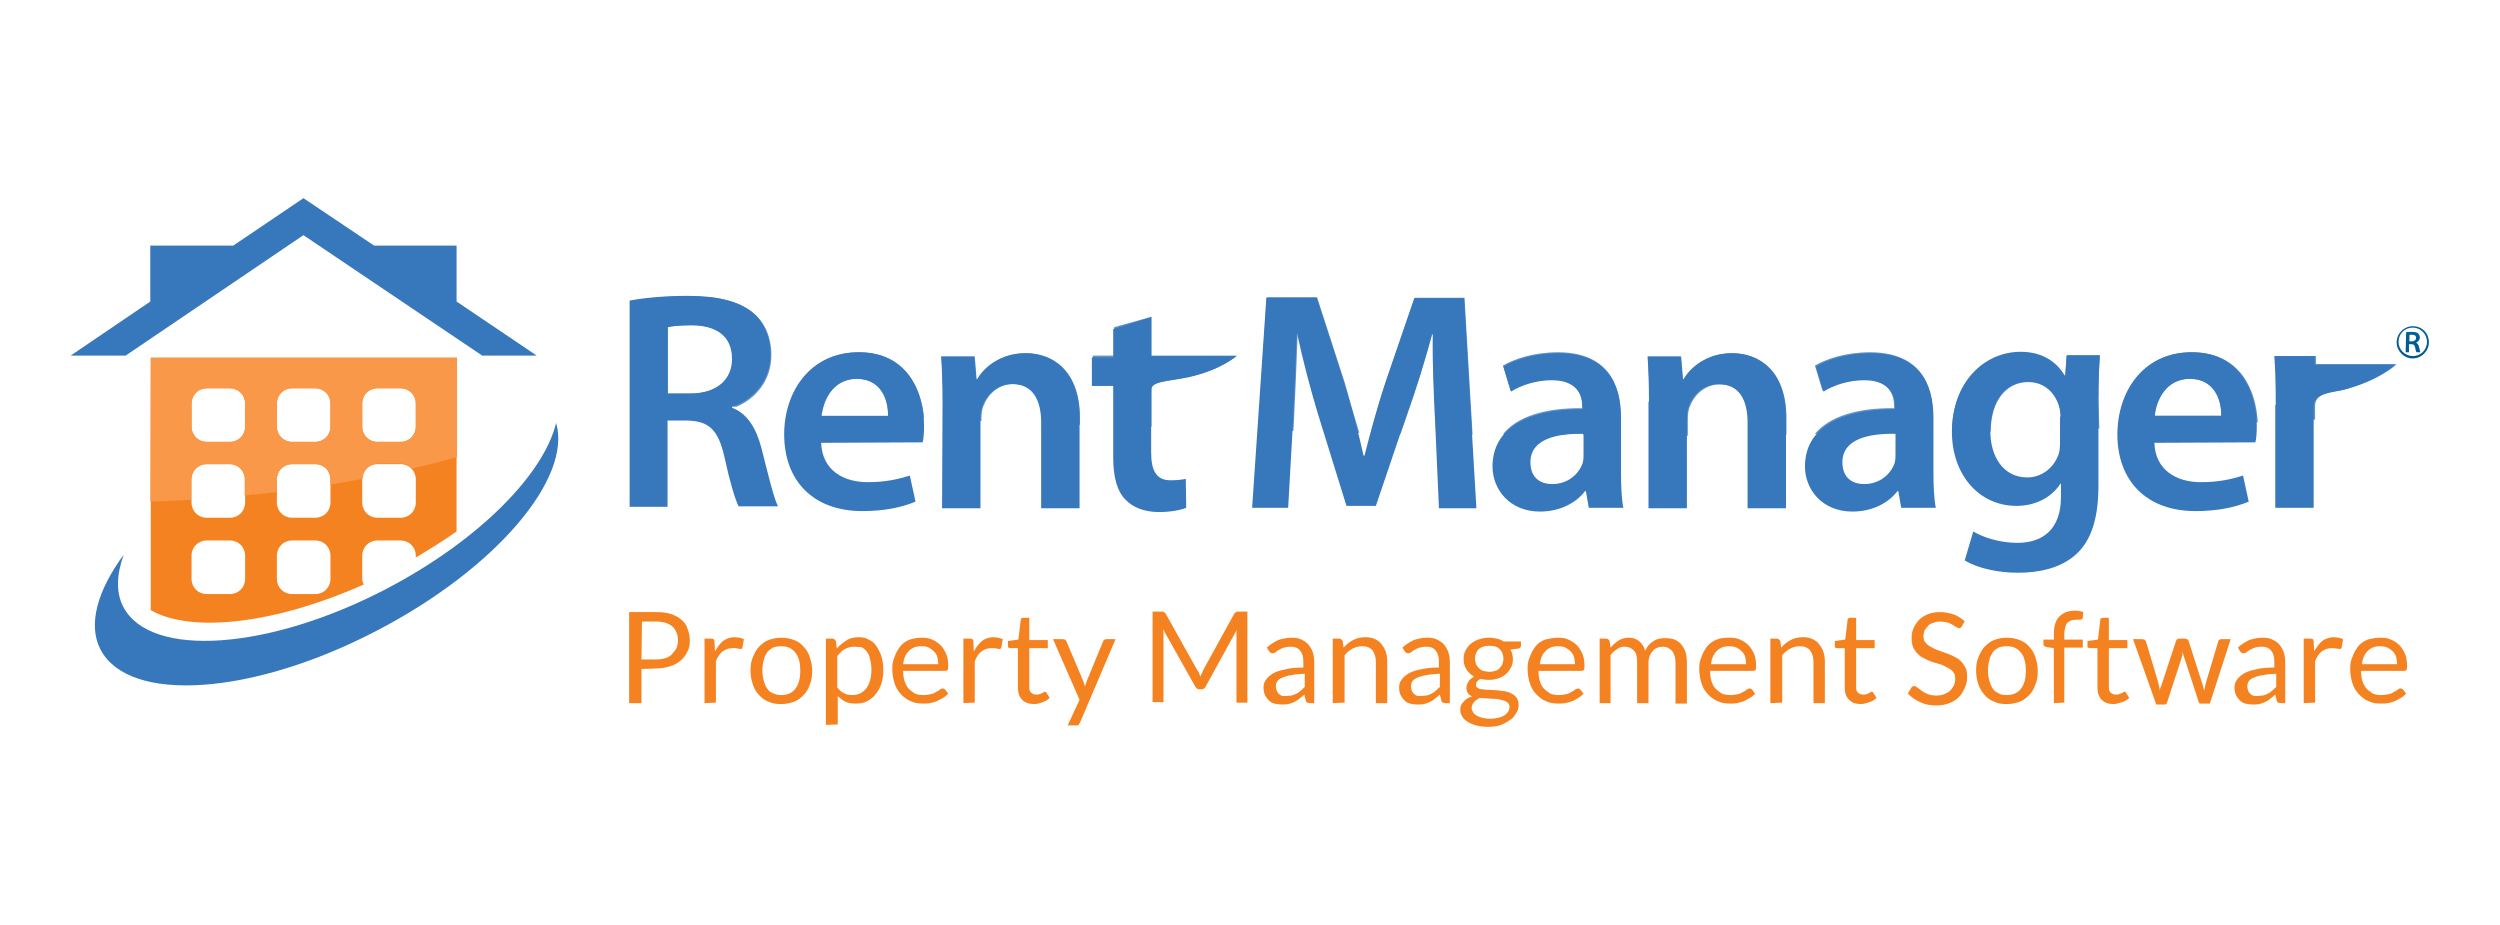 <?xml version="1.0" encoding="utf-8"?>
<!-- Generator: Adobe Illustrator 25.4.1, SVG Export Plug-In . SVG Version: 6.00 Build 0)  -->
<svg version="1.1" id="Layer_1" xmlns="http://www.w3.org/2000/svg" xmlns:xlink="http://www.w3.org/1999/xlink" x="0px" y="0px"
	 viewBox="0 0 527.3 195.1" style="enable-background:new 0 0 527.3 195.1;" xml:space="preserve">
<style type="text/css">
	.st0{fill:#218BCB;}
	.st1{fill:#313132;}
	.st2{fill:#50B536;}
	.st3{fill:#F7931E;}
	.st4{fill:#323E48;}
	.st5{fill:url(#SVGID_1_);}
	.st6{fill:url(#SVGID_00000010997136890026651490000004392007847275212682_);}
	.st7{fill:url(#SVGID_00000085929742047479104190000003072768215616624302_);}
	.st8{fill:#B40020;}
	.st9{fill:#485458;}
	.st10{fill:#007DC1;}
	.st11{fill:#7AC843;}
	.st12{fill:#333333;}
	.st13{fill:#00BEF2;}
	.st14{fill:#FFFFFF;stroke:#FFFFFF;stroke-width:0.25;stroke-linecap:round;stroke-linejoin:round;stroke-miterlimit:26.499;}
	.st15{enable-background:new    ;}
	.st16{fill-rule:evenodd;clip-rule:evenodd;fill:#EF3934;}
	.st17{fill-rule:evenodd;clip-rule:evenodd;fill:#282C36;}
	.st18{fill:#380040;}
	.st19{fill:#390141;}
	.st20{fill:#380140;}
	.st21{fill:#390241;}
	.st22{fill:#D71468;}
	.st23{fill:#3A0342;}
	.st24{fill:#FF6E41;}
	.st25{fill:#171246;}
	.st26{fill:#26DB8E;}
	.st27{fill:#492E6A;}
	.st28{fill:#232A30;}
	.st29{fill:#242B31;}
	.st30{fill:#422564;}
	.st31{fill:#FEFEFE;}
	.st32{fill:#8B799B;}
	.st33{fill:#D3CDD9;}
	.st34{fill:#392562;}
	.st35{fill-rule:evenodd;clip-rule:evenodd;fill:#00518E;}
	.st36{fill:#282A29;}
	.st37{fill:none;stroke:#EB0D8C;stroke-width:7.373;stroke-miterlimit:10;}
	.st38{fill:#1EA6CB;}
	.st39{fill:#00465F;}
	.st40{fill:url(#SVGID_00000042711979298703189810000001123171904627622845_);}
	.st41{fill:#00AB9F;}
	.st42{fill:#FDFEFE;}
	.st43{fill:#9BDED9;}
	.st44{fill:#5AC5CB;}
	.st45{fill:#00927D;}
	.st46{fill:#C80F2D;}
	.st47{clip-path:url(#SVGID_00000125585516768704662800000001312639668343006392_);fill:#2D91CB;}
	.st48{clip-path:url(#SVGID_00000025419931588634237070000002162854960238975403_);fill:#2D91CB;}
	.st49{clip-path:url(#SVGID_00000108285682304752167090000009268675625518763920_);fill:#2D91CB;}
	.st50{clip-path:url(#SVGID_00000164481253142430405440000011360210267283053968_);fill:#2D91CB;}
	.st51{clip-path:url(#SVGID_00000066480270352558230700000001831844575373955762_);fill:#2D91CB;}
	.st52{clip-path:url(#SVGID_00000050637054559984926260000017066446827057800861_);fill:#2D91CB;}
	.st53{clip-path:url(#SVGID_00000013181586240108249420000012622589786085506236_);fill:#2D91CB;}
	.st54{clip-path:url(#SVGID_00000031900784125082717420000002693162171552919450_);fill:#2D91CB;}
	.st55{fill:#3777BC;}
	.st56{fill:url(#SVGID_00000032644338367407968670000008422725452237011360_);}
	.st57{fill:url(#SVGID_00000096750747369657142850000017737368605376721801_);}
	.st58{opacity:0.8;}
	.st59{fill:#F58220;}
	.st60{fill:#F89848;}
	.st61{fill:#F2561E;}
	.st62{fill:#46505B;}
	.st63{fill:#69727D;}
	.st64{fill:#032373;}
	.st65{fill:#053FD1;}
	.st66{fill:#1AC9BA;}
	.st67{fill:#8D0909;}
	.st68{fill:#1E1E1E;}
	.st69{fill:#858585;}
	.st70{fill:#969696;}
	.st71{fill:#EC145B;}
	.st72{fill:#EDAD1F;}
	.st73{fill:#A9B438;}
	.st74{fill:#A5DBD8;}
	.st75{fill:#686C74;}
	.st76{fill:#FCFCFC;}
	.st77{fill:#F16F21;}
	.st78{fill:#F16F22;}
	.st79{fill:#343434;}
	.st80{fill-rule:evenodd;clip-rule:evenodd;fill:#172023;}
	.st81{fill-rule:evenodd;clip-rule:evenodd;fill:#04C28A;}
	.st82{fill:#04C28A;}
	.st83{fill:#FDFDFD;}
	.st84{fill:#65BA44;}
	.st85{fill:#65BB45;}
	.st86{fill:#0A3955;}
	.st87{fill:#4E4E4E;}
	.st88{fill:url(#SVGID_00000011752623756786857200000009086687646477695116_);}
	.st89{fill:#D9D9D9;}
	.st90{fill:#B1B1B1;}
	.st91{fill:url(#SVGID_00000032611355140946362830000016163759511031784081_);}
	.st92{fill:url(#SVGID_00000130645760619419625460000005058983296676697762_);}
	.st93{fill-rule:evenodd;clip-rule:evenodd;fill:#4D4E5A;}
	.st94{fill-rule:evenodd;clip-rule:evenodd;fill:#139BD7;}
	.st95{fill:#0E2555;}
	.st96{fill:#293E68;}
	.st97{fill:#4F5E83;}
	.st98{fill:#0D2555;}
	.st99{fill:#0E2556;}
	.st100{fill:#0E2656;}
	.st101{fill:#3A9BF0;}
	.st102{fill:#399BF0;}
	.st103{fill:#354871;}
	.st104{fill:#80BC00;}
	.st105{fill:#155085;}
	.st106{fill:#3B9DFF;}
	.st107{fill:#10275B;}
	.st108{fill-rule:evenodd;clip-rule:evenodd;fill:#FF9B00;}
	.st109{fill:#262637;}
	.st110{clip-path:url(#SVGID_00000135651079597032137480000001849065949412920763_);}
	.st111{clip-path:url(#SVGID_00000116953121096738341010000009142310122446540161_);}
	.st112{clip-path:url(#SVGID_00000090260461654834073740000009110154572575560838_);}
	.st113{fill:#0066FF;enable-background:new    ;}
	.st114{fill:#66FF02;enable-background:new    ;}
	.st115{fill:#FF9900;enable-background:new    ;}
	.st116{fill:#FE0000;enable-background:new    ;}
	.st117{fill:#005B9E;}
	.st118{fill:#EE145F;enable-background:new    ;}
	.st119{fill:#005B9E;enable-background:new    ;}
	.st120{fill:#83C94B;enable-background:new    ;}
	.st121{fill:#023A54;}
	.st122{fill:#04A7C0;}
	.st123{fill:#9DABAF;}
	.st124{fill:#4169AA;}
	.st125{fill:#304E7D;}
	.st126{fill:#484848;}
	.st127{fill:#0090CB;enable-background:new    ;}
	.st128{fill:#484848;enable-background:new    ;}
	.st129{fill:#1E5D79;}
	.st130{fill:none;}
	.st131{fill:#2B9FD6;enable-background:new    ;}
	.st132{fill:#89C538;enable-background:new    ;}
	.st133{fill:#1E5D79;enable-background:new    ;}
	.st134{fill:#244C64;enable-background:new    ;}
	.st135{fill:#38A1D1;}
	.st136{fill:#0095FF;enable-background:new    ;}
	.st137{fill:#0095FF;}
	.st138{fill:#FFFFFF;}
	.st139{fill:#F68F39;enable-background:new    ;}
	.st140{fill:#662770;enable-background:new    ;}
	.st141{fill:#FF6600;enable-background:new    ;}
	.st142{fill:#662770;}
	.st143{fill:#FF6600;}
</style>
<g id="White">
	<g>
		<g>
			<g>
				<g>
					<path class="st55" d="M132.8,63.4c3.1-0.6,7.6-1,12.2-1c6.4,0,10.6,1.1,13.7,3.5c2.4,2,3.8,5.1,3.8,8.9c0,5.7-3.9,9.6-8.1,11
						V86c3.2,1.2,5.1,4.3,6.2,8.5c1.4,5.5,2.6,10.6,3.5,12.3h-8.3c-0.7-1.3-1.8-4.9-3-10.4c-1.3-5.8-3.3-7.6-7.9-7.7h-4.1v18.2h-8
						L132.8,63.4L132.8,63.4z M140.8,83h4.8c5.5,0,8.8-2.9,8.8-7.3c0-4.8-3.3-7.1-8.6-7.1c-2.6,0-4.2,0.2-5,0.4L140.8,83L140.8,83z"
						/>
					<path class="st55" d="M173.2,93.4c0.2,5.8,4.7,8.3,9.8,8.3c3.7,0,6.4-0.6,8.9-1.4l1.2,5.5c-2.8,1.2-6.6,2-11.2,2
						c-10.4,0-16.5-6.4-16.5-16.2c0-8.9,5.4-17.3,15.7-17.3c10.4,0,13.8,8.5,13.8,15.6c0,1.5-0.1,2.7-0.3,3.4L173.2,93.4L173.2,93.4
						z M187.3,87.7c0.1-3-1.2-7.8-6.6-7.8c-5,0-7.1,4.5-7.4,7.8H187.3z"/>
					<path class="st55" d="M198.8,84.7c0-3.7-0.1-6.8-0.3-9.5h7l0.4,4.8h0.2c1.4-2.5,4.9-5.5,10.2-5.5c5.6,0,11.4,3.6,11.4,13.7v19
						h-8.1V89.1c0-4.6-1.7-8.1-6.1-8.1c-3.2,0-5.5,2.3-6.3,4.7c-0.3,0.7-0.4,1.6-0.4,2.6v18.9h-8.1L198.8,84.7L198.8,84.7z"/>
					<path class="st55" d="M242.8,66.9v8.2h18c0,0-3.4,3-10.3,4.5c-4.4,0.9-7.7,0.8-7.7,2.7c0,1.2,0,13.1,0,13.1
						c0,3.9,1.1,5.9,4.1,5.9c1.4,0,2.2-0.1,3.2-0.3l0.1,6.1c-1.2,0.5-3.3,0.9-5.8,0.9c-3,0-5.5-1-7-2.6c-1.8-1.8-2.6-4.8-2.6-9v-15
						h-4.5v-6h4.5v-6L242.8,66.9z"/>
					<path class="st55" d="M302.7,89.1c-0.3-5.7-0.6-12.6-0.5-18.6H302c-1.4,5.4-3.3,11.4-5.3,17l-6.5,19.2H284l-5.9-19
						c-1.7-5.6-3.3-11.7-4.5-17.3h-0.1c-0.2,5.8-0.5,12.8-0.8,18.9l-1,17.8h-7.6l3-44.3h10.6l5.8,17.9c1.6,5.2,3,10.4,4.1,15.4h0.2
						c1.2-4.8,2.7-10.2,4.4-15.4l6.1-17.8h10.5l2.6,44.3h-7.9L302.7,89.1z"/>
					<path class="st55" d="M341.9,99.4c0,2.9,0.1,5.7,0.5,7.7h-7.3l-0.6-3.5h-0.2c-1.9,2.5-5.3,4.3-9.5,4.3c-6.4,0-10-4.7-10-9.5
						c0-8,7.2-12.1,19-12.1v-0.5c0-2.1-0.9-5.6-6.5-5.6c-3.2,0-6.4,1-8.6,2.4l-1.6-5.3c2.4-1.4,6.5-2.8,11.6-2.8
						c10.2,0,13.2,6.5,13.2,13.5V99.4L341.9,99.4z M334,91.5c-5.7-0.1-11.2,1.1-11.2,6c0,3.2,2,4.6,4.6,4.6c3.3,0,5.6-2.1,6.4-4.4
						c0.2-0.6,0.2-1.2,0.2-1.8V91.5z"/>
					<path class="st55" d="M347.8,84.7c0-3.7-0.1-6.8-0.3-9.5h7l0.4,4.8h0.2c1.4-2.5,4.9-5.5,10.2-5.5c5.6,0,11.4,3.6,11.4,13.7v19
						h-8.1V89.1c0-4.6-1.7-8.1-6.1-8.1c-3.2,0-5.5,2.3-6.3,4.7c-0.3,0.7-0.4,1.6-0.4,2.6v18.9h-8.1V84.7H347.8z"/>
					<path class="st55" d="M407.8,99.4c0,2.9,0.1,5.7,0.5,7.7h-7.3l-0.6-3.5h-0.2c-1.9,2.5-5.3,4.3-9.5,4.3c-6.4,0-10-4.7-10-9.5
						c0-8,7.2-12.1,19-12.1v-0.5c0-2.1-0.9-5.6-6.5-5.6c-3.2,0-6.4,1-8.6,2.4l-1.6-5.3c2.4-1.4,6.5-2.8,11.6-2.8
						c10.2,0,13.2,6.5,13.2,13.5L407.8,99.4L407.8,99.4z M399.8,91.5c-5.7-0.1-11.2,1.1-11.2,6c0,3.2,2,4.6,4.6,4.6
						c3.3,0,5.6-2.1,6.4-4.4c0.2-0.6,0.2-1.2,0.2-1.8V91.5z"/>
					<path class="st55" d="M442.6,102.4c0,6.7-1.4,11.5-4.7,14.5c-3.3,3-7.9,3.9-12.3,3.9c-4.1,0-8.4-0.9-11.2-2.6l1.8-6.1
						c2,1.2,5.5,2.4,9.3,2.4c5.3,0,9.2-2.8,9.2-9.7V102h-0.1c-1.8,2.8-5.1,4.7-9.3,4.7c-7.9,0-13.6-6.6-13.6-15.6
						c0-10.5,6.8-16.9,14.5-16.9c4.9,0,7.7,2.4,9.3,5h0.1l0.3-4.3h7c-0.1,2.2-0.3,4.8-0.3,9.2V102.4L442.6,102.4z M434.6,87.9
						c0-0.8-0.1-1.5-0.3-2.2c-0.9-3-3.2-5.2-6.6-5.2c-4.5,0-7.9,3.9-7.9,10.4c0,5.5,2.8,9.8,7.8,9.8c3,0,5.6-2,6.6-4.9
						c0.3-0.8,0.3-1.9,0.3-2.8v-5.1H434.6z"/>
					<path class="st55" d="M454.4,93.4c0.2,5.8,4.7,8.3,9.8,8.3c3.7,0,6.4-0.6,8.9-1.4l1.2,5.5c-2.8,1.2-6.6,2-11.2,2
						c-10.4,0-16.5-6.4-16.5-16.2c0-8.9,5.4-17.3,15.6-17.3c10.4,0,13.8,8.5,13.8,15.6c0,1.5-0.1,2.7-0.3,3.4L454.4,93.4L454.4,93.4
						z M468.5,87.7c0.1-3-1.2-7.8-6.6-7.8c-5,0-7.1,4.5-7.4,7.8H468.5z"/>
					<path class="st55" d="M480,85.4c0-4.3-0.1-7.5-0.3-10.3h8.5v1.8h17c0,0-3.2,3.2-10.8,5.3c-2.2,0.6-6.4,0.6-6.4,3.5v21.4h-8.1
						V85.4H480z"/>
				</g>
				<g>
					<g>
						
							<linearGradient id="SVGID_1_" gradientUnits="userSpaceOnUse" x1="509" y1="2372.639" x2="509" y2="2411.433" gradientTransform="matrix(1 0 0 1 0 -2308.066)">
							<stop  offset="0" style="stop-color:#00689E"/>
							<stop  offset="1" style="stop-color:#002E5E"/>
						</linearGradient>
						<path class="st5" d="M507.5,70.1c0.3-0.1,0.7-0.1,1.2-0.1c0.6,0,1.1,0.1,1.3,0.3c0.2,0.2,0.4,0.5,0.4,0.9
							c0,0.5-0.4,0.9-0.8,1.1l0,0c0.3,0.1,0.5,0.4,0.6,0.8c0.1,0.5,0.3,1.1,0.3,1.2h-0.8c-0.1-0.1-0.2-0.5-0.3-1s-0.3-0.7-0.8-0.7
							h-0.5v1.7h-0.7L507.5,70.1L507.5,70.1z M508.2,72h0.5c0.5,0,0.9-0.3,0.9-0.7c0-0.5-0.3-0.7-0.9-0.7c-0.3,0-0.4,0-0.5,0.1V72z"
							/>
					</g>
					
						<linearGradient id="SVGID_00000142169986371980159450000001295406003804648859_" gradientUnits="userSpaceOnUse" x1="508.95" y1="2372.628" x2="508.95" y2="2411.495" gradientTransform="matrix(1 0 0 1 0 -2308.066)">
						<stop  offset="0" style="stop-color:#00689E"/>
						<stop  offset="1" style="stop-color:#002E5E"/>
					</linearGradient>
					<path style="fill:url(#SVGID_00000142169986371980159450000001295406003804648859_);" d="M508.9,68.8c-1.8,0-3.4,1.5-3.4,3.4
						c0,1.8,1.5,3.4,3.4,3.4c1.8,0,3.4-1.5,3.4-3.4C512.3,70.3,510.9,68.8,508.9,68.8z M508.9,75.1c-1.6,0-3-1.3-3-3
						c0-1.7,1.3-3,3-3c1.6,0,3,1.3,3,3S510.6,75.1,508.9,75.1z"/>
				</g>
				<g class="st58">
					<path class="st55" d="M488.4,75.1h-8.5c0.2,2.8,0.3,6,0.3,10.3v3.5c2.7-0.1,5.4-0.3,8.1-0.4v-2.9c0-3,4.1-2.9,6.4-3.5
						c7.7-2.1,10.8-5.3,10.8-5.3h-17v-1.7H488.4z"/>
					<path class="st55" d="M442.6,84.3c0-4.4,0.1-7,0.3-9.2h-7l-0.3,4.3h-0.1c-1.5-2.6-4.3-5-9.3-5c-7.7,0-14.4,6.3-14.5,16.8
						c2.8-0.1,5.5-0.1,8.2-0.2c0-6.5,3.3-10.4,7.9-10.4c3.4,0,5.7,2.2,6.6,5.2c0.2,0.7,0.3,1.4,0.3,2.2v2.7c2.7-0.1,5.4-0.1,8.1-0.3
						L442.6,84.3L442.6,84.3z"/>
					<path class="st55" d="M446.8,90.2c9.9-0.3,19.8-0.7,29.4-1.1c-0.3-6.9-3.8-14.8-13.8-14.8C452.5,74.3,447.2,81.9,446.8,90.2z
						 M468.5,87.7h-14.1c0.3-3.3,2.4-7.8,7.4-7.8C467.3,79.9,468.6,84.8,468.5,87.7z"/>
					<path class="st55" d="M376.8,91.7v-3.5c0-10.1-5.8-13.7-11.4-13.7c-5.3,0-8.8,3-10.2,5.5H355l-0.4-4.8h-7
						c0.1,2.8,0.3,5.8,0.3,9.5v7.2c2.7,0,5.4,0,8.1,0v-3.5c0-0.9,0.1-1.9,0.4-2.6c0.9-2.4,3.1-4.7,6.3-4.7c4.4,0,6.1,3.5,6.1,8.1
						v2.7C371.5,91.7,374.1,91.7,376.8,91.7z"/>
					<path class="st55" d="M394.4,74.3c-5.1,0-9.2,1.4-11.6,2.8l1.6,5.3c2.2-1.4,5.5-2.4,8.6-2.4c5.6,0,6.5,3.5,6.5,5.6v0.5
						c-7.9-0.1-13.7,1.8-16.7,5.4c8.3-0.1,16.6-0.2,24.8-0.4v-3.3C407.8,80.9,404.8,74.3,394.4,74.3z"/>
					<path class="st55" d="M308.9,62.8h-10.5l-6.1,17.8c-1.2,3.5-2.2,7.2-3.2,10.8c2.1,0.1,4.2,0.1,6.3,0.1l1.4-4
						c2-5.6,3.8-11.6,5.3-17h0.2c-0.1,6,0.3,12.9,0.5,18.6l0.1,2.5c2.6,0.1,5.1,0.1,7.7,0.1L308.9,62.8z"/>
					<path class="st55" d="M181.2,74.3c-8.2,0-13.3,5.4-15,12.1c2.4,0.1,4.8,0.3,7.2,0.5c0.6-3.2,2.7-7,7.3-7c5.4,0,6.7,4.9,6.6,7.8
						c2.5,0.1,5,0.3,7.6,0.4C194.3,81.5,190.7,74.3,181.2,74.3z"/>
					<path class="st55" d="M227.8,89.6v-1.4c0-10.1-5.8-13.7-11.4-13.7c-5.3,0-8.8,3-10.2,5.5H206l-0.4-4.8h-7
						c0.1,2.8,0.3,5.8,0.3,9.5v3.7c2.7,0.1,5.4,0.3,8.1,0.4v-0.5c0-0.9,0.1-1.9,0.4-2.6c0.9-2.4,3.1-4.7,6.3-4.7
						c4.4,0,6.1,3.5,6.1,8.1v0.2C222.6,89.4,225.2,89.4,227.8,89.6z"/>
					<path class="st55" d="M162.7,74.9c0-3.8-1.4-6.9-3.8-8.9c-3-2.5-7.3-3.5-13.7-3.5c-4.7,0-9.1,0.4-12.2,1v20.7
						c7.3,0.6,14.7,1.1,22.3,1.6C159.2,84.2,162.7,80.4,162.7,74.9z M145.7,83h-4.8V69c0.8-0.2,2.4-0.4,5-0.4c5.3,0,8.6,2.3,8.6,7.1
						C154.6,80.1,151.2,83,145.7,83z"/>
					<path class="st55" d="M328.6,74.3c-5.1,0-9.2,1.4-11.6,2.8l1.6,5.3c2.2-1.4,5.5-2.4,8.6-2.4c5.6,0,6.5,3.5,6.5,5.6v0.5
						c-7.9-0.1-13.8,1.8-16.7,5.5c4.1,0.1,8.2,0.1,12.3,0.1c1.4-0.2,3-0.3,4.6-0.3v0.3c2.6,0,5.3,0,7.9,0v-3.9
						C341.9,80.9,338.9,74.3,328.6,74.3z"/>
					<path class="st55" d="M283.6,80.6l-5.8-17.9h-10.6l-1.8,28c2.4,0.1,4.9,0.1,7.4,0.2l0.1-1.6c0.3-6,0.6-13.1,0.8-18.9h0.1
						c1.2,5.5,2.8,11.6,4.5,17.3l1.1,3.5c2.4,0.1,4.9,0.1,7.3,0.1C285.6,87.7,284.6,84.2,283.6,80.6z"/>
					<path class="st55" d="M250.6,79.5c6.9-1.4,10.3-4.5,10.3-4.5h-18v-8.2l-7.9,2.2v6h-4.5v6h4.5v8.7c2.6,0.1,5.3,0.2,7.9,0.3
						c0-3.4,0-7.3,0-7.9C242.8,80.3,246.2,80.5,250.6,79.5z"/>
				</g>
			</g>
			<g>
				<polygon class="st55" points="64,49.6 101.7,75 113.2,75 96.3,63.6 96.3,51.8 78.9,51.8 64,41.8 49.2,51.8 31.7,51.8 31.7,63.6 
					14.9,75 26.5,75 				"/>
				<g>
					<path class="st59" d="M76.7,123.3c-0.1-0.4-0.3-0.8-0.3-1.2v-4.9c0-1.8,1.4-3.2,3.2-3.2h4.9c1.8,0,3.2,1.4,3.2,3.2v0.4
						c3-1.8,5.9-3.6,8.6-5.5V75.6H31.8v53.1C40.4,133.6,58,131.6,76.7,123.3z M76.4,85.1c0-1.8,1.4-3.2,3.2-3.2h4.9
						c1.8,0,3.2,1.4,3.2,3.2V90c0,1.8-1.4,3.2-3.2,3.2h-4.9c-1.8,0-3.2-1.4-3.2-3.2V85.1z M76.4,101.1c0-1.8,1.4-3.2,3.2-3.2h4.9
						c1.8,0,3.2,1.4,3.2,3.2v4.9c0,1.8-1.4,3.2-3.2,3.2h-4.9c-1.8,0-3.2-1.4-3.2-3.2V101.1z M58.4,85.1c0-1.8,1.4-3.2,3.2-3.2h4.9
						c1.8,0,3.2,1.4,3.2,3.2V90c0,1.8-1.4,3.2-3.2,3.2h-4.9c-1.8,0-3.2-1.4-3.2-3.2V85.1z M58.4,101.1c0-1.8,1.4-3.2,3.2-3.2h4.9
						c1.8,0,3.2,1.4,3.2,3.2v4.9c0,1.8-1.4,3.2-3.2,3.2h-4.9c-1.8,0-3.2-1.4-3.2-3.2V101.1z M58.4,117.2c0-1.8,1.4-3.2,3.2-3.2h4.9
						c1.8,0,3.2,1.4,3.2,3.2v4.9c0,1.8-1.4,3.2-3.2,3.2h-4.9c-1.8,0-3.2-1.4-3.2-3.2V117.2z M40.4,85.1c0-1.8,1.4-3.2,3.2-3.2h4.9
						c1.8,0,3.2,1.4,3.2,3.2V90c0,1.8-1.4,3.2-3.2,3.2h-4.9c-1.8,0-3.2-1.4-3.2-3.2V85.1z M40.4,101.1c0-1.8,1.4-3.2,3.2-3.2h4.9
						c1.8,0,3.2,1.4,3.2,3.2v4.9c0,1.8-1.4,3.2-3.2,3.2h-4.9c-1.8,0-3.2-1.4-3.2-3.2V101.1z M40.4,117.2c0-1.8,1.4-3.2,3.2-3.2h4.9
						c1.8,0,3.2,1.4,3.2,3.2v4.9c0,1.8-1.4,3.2-3.2,3.2h-4.9c-1.8,0-3.2-1.4-3.2-3.2V117.2z"/>
				</g>
				<path class="st55" d="M81.7,124.1c-25,13.1-50,14.8-55.7,3.9c-1.6-3.1-1.4-6.9,0.1-11c-5.6,7.6-7.6,14.8-4.9,20
					c6,11.5,32.2,9.7,58.5-4.1c24.9-13,41-32,37.6-43.7C114.7,100,101.1,113.9,81.7,124.1z"/>
				<path class="st60" d="M31.7,105.8c2.9-0.1,5.8-0.2,8.6-0.4v-4.3c0-1.8,1.4-3.2,3.2-3.2h4.9c1.8,0,3.2,1.4,3.2,3.2v3.4
					c2.3-0.2,4.6-0.5,6.8-0.7v-2.7c0-1.8,1.4-3.2,3.2-3.2h4.9c1.8,0,3.2,1.4,3.2,3.2v1.1c2.3-0.4,4.6-0.8,6.8-1.2
					c0-1.7,1.4-3.2,3.2-3.2h4.9c0.9,0,1.7,0.4,2.3,1c3.2-0.7,6.4-1.5,9.5-2.4v-21H31.8L31.7,105.8L31.7,105.8z M76.4,85.1
					c0-1.8,1.4-3.2,3.2-3.2h4.9c1.8,0,3.2,1.4,3.2,3.2V90c0,1.8-1.4,3.2-3.2,3.2h-4.9c-1.8,0-3.2-1.4-3.2-3.2V85.1z M58.4,85.1
					c0-1.8,1.4-3.2,3.2-3.2h4.9c1.8,0,3.2,1.4,3.2,3.2V90c0,1.8-1.4,3.2-3.2,3.2h-4.9c-1.8,0-3.2-1.4-3.2-3.2V85.1z M40.4,85.1
					c0-1.8,1.4-3.2,3.2-3.2h4.9c1.8,0,3.2,1.4,3.2,3.2V90c0,1.8-1.4,3.2-3.2,3.2h-4.9c-1.8,0-3.2-1.4-3.2-3.2V85.1z"/>
			</g>
		</g>
		<g>
			<path class="st59" d="M135.3,141.1v7.2h-2.6v-19.2h5.6c1.2,0,2.3,0.1,3.2,0.4c0.9,0.3,1.6,0.7,2.2,1.2s1.1,1.1,1.3,1.9
				c0.3,0.7,0.5,1.6,0.5,2.4c0,0.9-0.1,1.7-0.5,2.4c-0.3,0.7-0.8,1.4-1.4,1.9s-1.4,1-2.2,1.2c-0.9,0.3-1.9,0.5-3.1,0.5L135.3,141.1
				L135.3,141.1z M135.3,139.1h3.1c0.7,0,1.4-0.1,2-0.3s1.1-0.5,1.4-0.9s0.7-0.8,0.9-1.2c0.2-0.5,0.3-1.1,0.3-1.6
				c0-1.2-0.4-2.2-1.1-2.9c-0.8-0.7-1.9-1.1-3.4-1.1h-3.1L135.3,139.1L135.3,139.1z"/>
			<path class="st59" d="M148.6,148.3v-13.6h1.4c0.3,0,0.5,0.1,0.5,0.1c0.1,0.1,0.2,0.3,0.2,0.5l0.1,2.1c0.5-0.9,1.1-1.7,1.7-2.2
				c0.7-0.5,1.5-0.8,2.4-0.8c0.4,0,0.7,0.1,1.1,0.1c0.3,0.1,0.6,0.2,0.9,0.3l-0.3,1.8c-0.1,0.2-0.2,0.3-0.4,0.3
				c-0.1,0-0.3-0.1-0.6-0.1c-0.3-0.1-0.6-0.1-1.1-0.1c-0.9,0-1.5,0.3-2.1,0.7c-0.6,0.5-1.1,1.2-1.4,2.1v8.7L148.6,148.3L148.6,148.3
				z"/>
			<path class="st59" d="M164.8,134.5c1,0,1.9,0.2,2.7,0.5c0.8,0.3,1.5,0.8,2,1.4c0.6,0.6,1,1.3,1.3,2.2s0.5,1.8,0.5,2.9
				s-0.1,2-0.5,2.9c-0.3,0.9-0.7,1.6-1.3,2.2c-0.6,0.6-1.2,1.1-2,1.4c-0.8,0.3-1.7,0.5-2.7,0.5s-1.9-0.1-2.7-0.5
				c-0.8-0.3-1.5-0.8-2-1.4c-0.6-0.6-1-1.3-1.3-2.2s-0.5-1.8-0.5-2.9c0-1.1,0.1-2,0.5-2.9s0.7-1.6,1.3-2.2c0.6-0.6,1.2-1.1,2-1.4
				C162.9,134.7,163.8,134.5,164.8,134.5z M164.8,146.6c1.3,0,2.4-0.5,3-1.4c0.7-0.9,1-2.2,1-3.7c0-1.6-0.3-2.9-1-3.8
				c-0.7-0.9-1.6-1.4-3-1.4c-0.7,0-1.2,0.1-1.8,0.3c-0.5,0.3-0.9,0.6-1.2,1c-0.3,0.5-0.6,1-0.7,1.6c-0.2,0.7-0.3,1.4-0.3,2.2
				s0.1,1.5,0.3,2.2c0.2,0.7,0.4,1.2,0.7,1.6c0.3,0.5,0.7,0.8,1.2,1C163.6,146.5,164.2,146.6,164.8,146.6z"/>
			<path class="st59" d="M174.2,152.9v-18.2h1.4c0.3,0,0.5,0.2,0.7,0.5l0.2,1.6c0.6-0.7,1.2-1.2,2-1.7c0.7-0.5,1.6-0.7,2.6-0.7
				c0.8,0,1.5,0.1,2.1,0.5c0.7,0.3,1.2,0.7,1.6,1.3s0.8,1.3,1.1,2.2c0.3,0.9,0.4,1.8,0.4,3c0,1-0.1,1.9-0.4,2.8
				c-0.3,0.9-0.7,1.6-1.2,2.2c-0.5,0.7-1.1,1.1-1.8,1.5s-1.6,0.5-2.4,0.5c-0.9,0-1.6-0.1-2.2-0.4s-1.1-0.7-1.6-1.2v6L174.2,152.9
				L174.2,152.9z M180.2,136.4c-0.8,0-1.4,0.2-2,0.5s-1.1,0.9-1.6,1.5v6.6c0.5,0.6,0.9,1,1.4,1.2c0.5,0.3,1.1,0.4,1.8,0.4
				c1.2,0,2.2-0.5,2.9-1.4c0.7-0.9,1.1-2.2,1.1-3.9c0-0.9-0.1-1.6-0.3-2.3c-0.1-0.7-0.4-1.2-0.7-1.6c-0.3-0.4-0.7-0.7-1.1-0.9
				C181.3,136.5,180.8,136.4,180.2,136.4z"/>
			<path class="st59" d="M194.4,134.5c0.8,0,1.6,0.1,2.2,0.4c0.7,0.3,1.3,0.7,1.8,1.2s0.9,1.2,1.2,1.9c0.3,0.7,0.4,1.6,0.4,2.6
				c0,0.4-0.1,0.7-0.1,0.7c-0.1,0.1-0.3,0.2-0.5,0.2h-8.9c0,0.9,0.1,1.6,0.3,2.2s0.5,1.2,0.9,1.6c0.4,0.4,0.9,0.7,1.3,1
				c0.5,0.2,1.1,0.3,1.8,0.3c0.6,0,1.1-0.1,1.6-0.2c0.5-0.1,0.8-0.3,1.1-0.5c0.3-0.1,0.6-0.3,0.8-0.5c0.2-0.1,0.4-0.2,0.5-0.2
				c0.2,0,0.3,0.1,0.5,0.2l0.7,0.9c-0.3,0.3-0.7,0.7-1.1,0.9s-0.9,0.5-1.3,0.7c-0.5,0.2-1,0.3-1.4,0.4c-0.5,0.1-1,0.1-1.5,0.1
				c-0.9,0-1.8-0.1-2.6-0.5c-0.8-0.3-1.4-0.8-2-1.4s-1.1-1.4-1.4-2.3c-0.3-0.9-0.5-2-0.5-3.1c0-0.9,0.1-1.8,0.5-2.6
				c0.3-0.9,0.7-1.5,1.2-2.2c0.5-0.6,1.2-1.1,2-1.4C192.6,134.7,193.4,134.5,194.4,134.5z M194.4,136.3c-1.2,0-2,0.3-2.7,1
				s-1.1,1.6-1.2,2.8h7.4c0-0.5-0.1-1.1-0.2-1.5c-0.1-0.5-0.4-0.9-0.7-1.2c-0.3-0.3-0.7-0.6-1.1-0.8
				C195.6,136.4,195.1,136.3,194.4,136.3z"/>
			<path class="st59" d="M203.2,148.3v-13.6h1.4c0.3,0,0.5,0.1,0.5,0.1c0.1,0.1,0.2,0.3,0.2,0.5l0.1,2.1c0.5-0.9,1.1-1.7,1.7-2.2
				c0.7-0.5,1.5-0.8,2.4-0.8c0.4,0,0.7,0.1,1.1,0.1c0.3,0.1,0.6,0.2,0.9,0.3l-0.3,1.8c-0.1,0.2-0.2,0.3-0.4,0.3
				c-0.1,0-0.3-0.1-0.6-0.1c-0.3-0.1-0.6-0.1-1.1-0.1c-0.9,0-1.5,0.3-2.1,0.7c-0.6,0.5-1.1,1.2-1.4,2.1v8.7L203.2,148.3L203.2,148.3
				z"/>
			<path class="st59" d="M218.1,148.5c-1.1,0-1.9-0.3-2.5-0.9c-0.6-0.6-0.9-1.4-0.9-2.6v-8.3h-1.6c-0.1,0-0.3-0.1-0.4-0.1
				c-0.1-0.1-0.1-0.2-0.1-0.4v-1l2.2-0.3l0.5-4.2c0-0.1,0.1-0.3,0.2-0.3c0.1-0.1,0.2-0.1,0.4-0.1h1.2v4.7h3.9v1.7h-3.9v8.2
				c0,0.6,0.1,1,0.4,1.2c0.3,0.3,0.7,0.4,1.1,0.4c0.3,0,0.5,0,0.7-0.1s0.3-0.1,0.5-0.2c0.1-0.1,0.3-0.1,0.3-0.2
				c0.1-0.1,0.2-0.1,0.3-0.1c0.1,0,0.3,0.1,0.3,0.2l0.7,1.1c-0.4,0.4-0.9,0.7-1.5,0.9C219.2,148.4,218.7,148.5,218.1,148.5z"/>
			<path class="st59" d="M227.8,152.4c-0.1,0.2-0.2,0.3-0.3,0.5c-0.1,0.1-0.3,0.1-0.5,0.1h-1.8l2.5-5.4l-5.6-12.8h2
				c0.2,0,0.4,0.1,0.5,0.1s0.2,0.2,0.3,0.3l3.6,8.5c0.1,0.2,0.1,0.4,0.2,0.6c0.1,0.2,0.1,0.4,0.1,0.6c0.1-0.2,0.1-0.4,0.2-0.6
				c0.1-0.2,0.1-0.4,0.2-0.6l3.5-8.5c0.1-0.1,0.1-0.3,0.3-0.3s0.3-0.1,0.4-0.1h1.9L227.8,152.4z"/>
			<path class="st59" d="M252.9,142c0.1,0.3,0.2,0.5,0.3,0.7c0.1-0.3,0.2-0.5,0.3-0.7c0.1-0.2,0.2-0.5,0.3-0.7l6.5-11.8
				c0.1-0.2,0.3-0.3,0.4-0.4c0.1-0.1,0.3-0.1,0.5-0.1h1.9v19.2h-2.3v-14.1c0-0.2,0-0.4,0-0.6c0-0.2,0-0.5,0.1-0.7l-6.6,12
				c-0.2,0.4-0.5,0.6-0.9,0.6H253c-0.4,0-0.7-0.2-0.9-0.6l-6.8-12.1c0,0.3,0.1,0.5,0.1,0.7s0,0.5,0,0.6v14.1h-2.3V129h1.9
				c0.3,0,0.4,0,0.5,0.1s0.3,0.2,0.4,0.4l6.6,11.8C252.7,141.6,252.9,141.8,252.9,142z"/>
			<path class="st59" d="M277.4,148.3h-1.1c-0.3,0-0.4-0.1-0.6-0.1c-0.1-0.1-0.3-0.2-0.3-0.5l-0.3-1.2c-0.3,0.3-0.7,0.6-1.1,0.9
				c-0.3,0.3-0.7,0.5-1.1,0.7s-0.8,0.3-1.2,0.4c-0.4,0.1-0.9,0.1-1.4,0.1s-1.1-0.1-1.5-0.2c-0.5-0.1-0.9-0.4-1.2-0.7
				c-0.3-0.3-0.6-0.7-0.8-1.1c-0.2-0.5-0.3-1-0.3-1.6c0-0.5,0.1-1.1,0.5-1.6c0.3-0.5,0.8-0.9,1.4-1.3c0.7-0.4,1.5-0.7,2.6-0.9
				c1.1-0.3,2.4-0.4,3.9-0.4v-1.2c0-1.1-0.2-1.8-0.7-2.4s-1.1-0.8-2-0.8c-0.6,0-1.1,0.1-1.4,0.2c-0.4,0.1-0.7,0.3-1.1,0.5
				c-0.3,0.2-0.5,0.3-0.7,0.5c-0.2,0.1-0.4,0.2-0.6,0.2c-0.1,0-0.3-0.1-0.4-0.1c-0.1-0.1-0.2-0.2-0.3-0.3l-0.5-0.8
				c0.7-0.7,1.6-1.2,2.4-1.6c0.9-0.3,1.8-0.5,2.9-0.5c0.8,0,1.4,0.1,2,0.4c0.6,0.3,1.1,0.6,1.5,1.1s0.7,1,0.9,1.6
				c0.2,0.7,0.3,1.3,0.3,2.1v8.7L277.4,148.3L277.4,148.3z M271.2,146.8c0.4,0,0.8-0.1,1.2-0.1c0.3-0.1,0.7-0.2,1-0.4
				c0.3-0.1,0.6-0.3,0.9-0.6c0.3-0.2,0.5-0.5,0.9-0.8v-2.8c-1.1,0.1-2,0.1-2.8,0.3c-0.8,0.1-1.4,0.3-1.9,0.5s-0.9,0.5-1.1,0.8
				s-0.3,0.7-0.3,1.1c0,0.3,0.1,0.7,0.2,0.9c0.1,0.3,0.3,0.5,0.5,0.7s0.5,0.3,0.7,0.4C270.7,146.8,270.9,146.8,271.2,146.8z"/>
			<path class="st59" d="M281.1,148.3v-13.6h1.4c0.3,0,0.5,0.2,0.7,0.5l0.2,1.4c0.6-0.7,1.2-1.2,2-1.6c0.7-0.4,1.6-0.6,2.6-0.6
				c0.7,0,1.4,0.1,2,0.4c0.6,0.3,1.1,0.6,1.4,1.1c0.4,0.5,0.7,1,0.9,1.6c0.2,0.7,0.3,1.3,0.3,2.1v8.7h-2.4v-8.7
				c0-1.1-0.3-1.8-0.7-2.4c-0.5-0.6-1.2-0.9-2.2-0.9c-0.7,0-1.4,0.2-2,0.5s-1.2,0.8-1.7,1.4v10L281.1,148.3L281.1,148.3z"/>
			<path class="st59" d="M306,148.3h-1.1c-0.3,0-0.4-0.1-0.6-0.1c-0.1-0.1-0.3-0.2-0.3-0.5l-0.3-1.2c-0.3,0.3-0.7,0.6-1.1,0.9
				c-0.3,0.3-0.7,0.5-1.1,0.7s-0.8,0.3-1.2,0.4c-0.4,0.1-0.9,0.1-1.4,0.1s-1.1-0.1-1.5-0.2c-0.5-0.1-0.9-0.4-1.2-0.7
				c-0.3-0.3-0.6-0.7-0.8-1.1c-0.2-0.5-0.3-1-0.3-1.6c0-0.5,0.1-1.1,0.5-1.6c0.3-0.5,0.8-0.9,1.4-1.3c0.7-0.4,1.5-0.7,2.6-0.9
				c1.1-0.3,2.4-0.4,3.9-0.4v-1.2c0-1.1-0.2-1.8-0.7-2.4s-1.1-0.8-2-0.8c-0.6,0-1.1,0.1-1.4,0.2c-0.4,0.1-0.7,0.3-1.1,0.5
				c-0.3,0.2-0.5,0.3-0.7,0.5c-0.2,0.1-0.4,0.2-0.6,0.2c-0.1,0-0.3-0.1-0.4-0.1c-0.1-0.1-0.2-0.2-0.3-0.3l-0.5-0.8
				c0.7-0.7,1.6-1.2,2.4-1.6c0.9-0.3,1.8-0.5,2.9-0.5c0.8,0,1.4,0.1,2,0.4c0.6,0.3,1.1,0.6,1.5,1.1s0.7,1,0.9,1.6
				c0.2,0.7,0.3,1.3,0.3,2.1v8.7L306,148.3L306,148.3z M299.7,146.8c0.4,0,0.8-0.1,1.2-0.1c0.3-0.1,0.7-0.2,1-0.4
				c0.3-0.1,0.6-0.3,0.9-0.6c0.3-0.2,0.5-0.5,0.9-0.8v-2.8c-1.1,0.1-2,0.1-2.8,0.3c-0.8,0.1-1.4,0.3-1.9,0.5s-0.9,0.5-1.1,0.8
				s-0.3,0.7-0.3,1.1c0,0.3,0.1,0.7,0.2,0.9c0.1,0.3,0.3,0.5,0.5,0.7s0.5,0.3,0.7,0.4C299.2,146.8,299.5,146.8,299.7,146.8z"/>
			<path class="st59" d="M314.1,134.5c0.6,0,1.1,0.1,1.6,0.2c0.5,0.1,1,0.3,1.4,0.6h3.7v0.9c0,0.3-0.2,0.5-0.6,0.6l-1.6,0.2
				c0.3,0.6,0.5,1.2,0.5,2c0,0.7-0.1,1.2-0.4,1.8c-0.3,0.5-0.6,1-1.1,1.4s-1,0.7-1.6,0.9s-1.3,0.3-2,0.3s-1.2-0.1-1.8-0.2
				c-0.3,0.2-0.5,0.4-0.7,0.6c-0.1,0.2-0.2,0.4-0.2,0.6c0,0.3,0.1,0.6,0.4,0.7c0.3,0.2,0.6,0.3,1.1,0.3c0.5,0.1,0.9,0.1,1.4,0.1
				s1.1,0.1,1.6,0.1c0.6,0.1,1.1,0.1,1.6,0.2c0.5,0.1,1.1,0.3,1.4,0.5c0.5,0.2,0.8,0.5,1.1,0.9c0.3,0.4,0.4,0.9,0.4,1.5
				c0,0.6-0.1,1.1-0.5,1.7c-0.3,0.5-0.7,1.1-1.2,1.4s-1.2,0.8-2,1.1s-1.7,0.4-2.7,0.4s-1.8-0.1-2.6-0.3c-0.7-0.2-1.4-0.5-1.8-0.8
				c-0.5-0.3-0.9-0.7-1.1-1.1c-0.3-0.5-0.4-0.9-0.4-1.4c0-0.7,0.2-1.2,0.7-1.7c0.4-0.5,1-0.9,1.8-1.1c-0.4-0.2-0.7-0.4-0.9-0.7
				c-0.2-0.3-0.3-0.7-0.3-1.2c0-0.2,0.1-0.4,0.1-0.6c0.1-0.2,0.2-0.4,0.3-0.6s0.3-0.4,0.5-0.6c0.2-0.2,0.5-0.3,0.7-0.5
				c-0.7-0.4-1.2-0.9-1.6-1.5s-0.6-1.4-0.6-2.2c0-0.7,0.1-1.2,0.4-1.8c0.3-0.5,0.6-1,1.1-1.4s1-0.7,1.6-0.9
				C312.7,134.6,313.4,134.5,314.1,134.5z M318.4,149.1c0-0.3-0.1-0.6-0.3-0.8c-0.2-0.2-0.5-0.4-0.8-0.5c-0.3-0.1-0.7-0.2-1.1-0.3
				s-0.9-0.1-1.3-0.1c-0.5,0-0.9-0.1-1.4-0.1s-0.9-0.1-1.4-0.1c-0.5,0.3-0.9,0.5-1.2,0.9c-0.3,0.3-0.5,0.8-0.5,1.2
				c0,0.3,0.1,0.6,0.3,0.9c0.1,0.3,0.4,0.5,0.7,0.7s0.7,0.3,1.2,0.5c0.5,0.1,1.1,0.2,1.7,0.2c0.7,0,1.2-0.1,1.7-0.2
				c0.5-0.1,0.9-0.3,1.3-0.5c0.3-0.2,0.6-0.5,0.8-0.8C318.3,149.7,318.4,149.4,318.4,149.1z M314.1,141.7c0.5,0,0.9-0.1,1.3-0.2
				c0.4-0.1,0.7-0.3,0.9-0.6c0.3-0.3,0.5-0.5,0.6-0.9c0.1-0.3,0.2-0.7,0.2-1.1c0-0.9-0.3-1.5-0.8-2s-1.2-0.7-2.2-0.7
				s-1.7,0.3-2.2,0.7c-0.5,0.5-0.8,1.2-0.8,2c0,0.4,0.1,0.8,0.2,1.1s0.3,0.6,0.6,0.9c0.3,0.3,0.6,0.5,0.9,0.6
				C313.3,141.6,313.7,141.7,314.1,141.7z"/>
			<path class="st59" d="M328.6,134.5c0.8,0,1.6,0.1,2.2,0.4c0.7,0.3,1.3,0.7,1.8,1.2s0.9,1.2,1.2,1.9c0.3,0.7,0.4,1.6,0.4,2.6
				c0,0.4-0.1,0.7-0.1,0.7c-0.1,0.1-0.3,0.2-0.5,0.2h-9.1c0,0.9,0.1,1.6,0.3,2.2c0.2,0.7,0.5,1.2,0.9,1.6c0.4,0.4,0.9,0.7,1.3,1
				c0.5,0.2,1.1,0.3,1.8,0.3c0.6,0,1.1-0.1,1.6-0.2c0.5-0.1,0.8-0.3,1.1-0.5c0.3-0.1,0.6-0.3,0.8-0.5c0.2-0.1,0.4-0.2,0.5-0.2
				c0.2,0,0.3,0.1,0.5,0.2l0.7,0.9c-0.3,0.3-0.7,0.7-1.1,0.9c-0.4,0.3-0.9,0.5-1.3,0.7c-0.5,0.2-1,0.3-1.4,0.4
				c-0.5,0.1-1,0.1-1.5,0.1c-0.9,0-1.8-0.1-2.6-0.5c-0.8-0.3-1.4-0.8-2-1.4c-0.6-0.6-1.1-1.4-1.4-2.3c-0.3-0.9-0.5-2-0.5-3.1
				c0-0.9,0.1-1.8,0.5-2.6c0.3-0.9,0.7-1.5,1.2-2.2c0.5-0.6,1.2-1.1,2-1.4C326.8,134.7,327.7,134.5,328.6,134.5z M328.7,136.3
				c-1.2,0-2,0.3-2.7,1s-1.1,1.6-1.2,2.8h7.4c0-0.5-0.1-1.1-0.2-1.5s-0.4-0.9-0.7-1.2c-0.3-0.3-0.7-0.6-1.1-0.8
				C329.8,136.4,329.3,136.3,328.7,136.3z"/>
			<path class="st59" d="M337.4,148.3v-13.6h1.4c0.3,0,0.5,0.2,0.7,0.5l0.2,1.4c0.5-0.6,1.1-1.1,1.7-1.5s1.3-0.6,2.2-0.6
				s1.6,0.3,2.2,0.8c0.6,0.5,1,1.2,1.2,2c0.2-0.5,0.5-0.9,0.7-1.2c0.3-0.3,0.7-0.7,1.1-0.9c0.4-0.3,0.8-0.4,1.2-0.5
				c0.5-0.1,0.9-0.1,1.3-0.1c0.7,0,1.4,0.1,1.9,0.3s1.1,0.6,1.4,1c0.4,0.5,0.7,1,0.9,1.6c0.2,0.7,0.3,1.4,0.3,2.2v8.7h-2.4v-8.7
				c0-1.1-0.3-1.8-0.7-2.4c-0.5-0.5-1.1-0.9-2-0.9c-0.4,0-0.8,0.1-1.1,0.2c-0.3,0.1-0.7,0.3-0.9,0.6c-0.3,0.3-0.5,0.6-0.7,1
				c-0.1,0.4-0.3,0.9-0.3,1.4v8.7h-2.4v-8.7c0-1.1-0.2-1.9-0.7-2.4s-1.1-0.8-1.9-0.8c-0.6,0-1.1,0.1-1.6,0.5c-0.5,0.3-1,0.7-1.4,1.3
				v10.1L337.4,148.3L337.4,148.3z"/>
			<path class="st59" d="M364.8,134.5c0.8,0,1.6,0.1,2.2,0.4c0.7,0.3,1.3,0.7,1.8,1.2s0.9,1.2,1.2,1.9c0.3,0.7,0.4,1.6,0.4,2.6
				c0,0.4-0.1,0.7-0.1,0.7c-0.1,0.1-0.3,0.2-0.5,0.2h-9.1c0,0.9,0.1,1.6,0.3,2.2c0.2,0.7,0.5,1.2,0.9,1.6c0.4,0.4,0.9,0.7,1.3,1
				c0.5,0.2,1.1,0.3,1.8,0.3c0.6,0,1.1-0.1,1.6-0.2c0.5-0.1,0.8-0.3,1.1-0.5c0.3-0.1,0.6-0.3,0.8-0.5c0.2-0.1,0.4-0.2,0.5-0.2
				c0.2,0,0.3,0.1,0.5,0.2l0.7,0.9c-0.3,0.3-0.7,0.7-1.1,0.9c-0.4,0.2-0.9,0.5-1.3,0.7c-0.5,0.2-1,0.3-1.4,0.4
				c-0.5,0.1-1,0.1-1.5,0.1c-0.9,0-1.8-0.1-2.6-0.5c-0.8-0.3-1.4-0.8-2-1.4c-0.6-0.6-1.1-1.4-1.4-2.3c-0.3-0.9-0.5-2-0.5-3.1
				c0-0.9,0.1-1.8,0.5-2.6c0.3-0.9,0.7-1.5,1.2-2.2c0.5-0.6,1.2-1.1,2-1.4C362.8,134.6,363.8,134.5,364.8,134.5z M364.8,136.3
				c-1.2,0-2,0.3-2.7,1c-0.7,0.7-1.1,1.6-1.2,2.8h7.4c0-0.5-0.1-1.1-0.2-1.5c-0.1-0.5-0.4-0.9-0.7-1.2c-0.3-0.3-0.7-0.6-1.1-0.8
				C365.8,136.4,365.3,136.3,364.8,136.3z"/>
			<path class="st59" d="M373.4,148.3v-13.6h1.4c0.3,0,0.5,0.2,0.7,0.5l0.2,1.4c0.6-0.7,1.2-1.2,2-1.6c0.7-0.4,1.6-0.6,2.6-0.6
				c0.7,0,1.4,0.1,2,0.4c0.6,0.3,1.1,0.6,1.4,1.1c0.4,0.5,0.7,1,0.9,1.6c0.2,0.7,0.3,1.3,0.3,2.1v8.7h-2.4v-8.7
				c0-1.1-0.3-1.8-0.7-2.4c-0.5-0.6-1.2-0.9-2.2-0.9c-0.7,0-1.4,0.2-2,0.5s-1.2,0.8-1.7,1.4v10L373.4,148.3L373.4,148.3z"/>
			<path class="st59" d="M392.5,148.5c-1.1,0-1.9-0.3-2.5-0.9c-0.6-0.6-0.9-1.4-0.9-2.6v-8.3h-1.6c-0.1,0-0.3-0.1-0.4-0.1
				c-0.1-0.1-0.1-0.2-0.1-0.4v-1l2.2-0.3l0.5-4.2c0-0.1,0.1-0.3,0.2-0.3c0.1-0.1,0.2-0.1,0.4-0.1h1.2v4.7h3.9v1.7h-3.9v8.2
				c0,0.6,0.1,1,0.4,1.2c0.3,0.3,0.7,0.4,1.1,0.4c0.3,0,0.5,0,0.7-0.1c0.2-0.1,0.3-0.1,0.5-0.2c0.2-0.1,0.3-0.1,0.3-0.2
				c0.1-0.1,0.2-0.1,0.3-0.1s0.3,0.1,0.3,0.2l0.7,1.1c-0.4,0.4-0.9,0.7-1.5,0.9C393.6,148.3,393.1,148.5,392.5,148.5z"/>
			<path class="st59" d="M413.8,132.1c-0.1,0.1-0.2,0.3-0.3,0.3c-0.1,0.1-0.2,0.1-0.3,0.1s-0.3-0.1-0.5-0.2
				c-0.2-0.1-0.5-0.3-0.8-0.5c-0.3-0.2-0.7-0.3-1.1-0.5c-0.5-0.1-1-0.2-1.6-0.2s-1.1,0.1-1.5,0.3c-0.5,0.1-0.9,0.4-1.1,0.7
				c-0.3,0.3-0.5,0.6-0.7,0.9c-0.1,0.4-0.2,0.7-0.2,1.2s0.1,1,0.4,1.3c0.3,0.3,0.6,0.7,1.1,0.9c0.5,0.3,0.9,0.5,1.4,0.7
				s1.1,0.4,1.7,0.6c0.6,0.2,1.1,0.4,1.7,0.7c0.5,0.3,1.1,0.5,1.4,0.9c0.5,0.4,0.8,0.9,1.1,1.4c0.3,0.5,0.4,1.2,0.4,2
				c0,0.9-0.1,1.6-0.5,2.4c-0.3,0.7-0.7,1.4-1.2,1.9s-1.2,1-2,1.3c-0.8,0.3-1.7,0.5-2.8,0.5c-1.2,0-2.4-0.2-3.4-0.7
				c-1.1-0.5-1.9-1.1-2.6-1.8l0.7-1.2c0.1-0.1,0.1-0.2,0.3-0.3c0.1-0.1,0.2-0.1,0.3-0.1c0.2,0,0.4,0.1,0.7,0.3
				c0.3,0.2,0.5,0.4,0.9,0.7s0.8,0.5,1.3,0.7s1.1,0.3,1.9,0.3c0.6,0,1.2-0.1,1.6-0.3c0.5-0.2,0.9-0.4,1.2-0.7
				c0.3-0.3,0.6-0.7,0.8-1.1c0.2-0.5,0.3-0.9,0.3-1.4c0-0.6-0.1-1.1-0.4-1.4c-0.3-0.4-0.6-0.7-1.1-0.9c-0.5-0.3-0.9-0.5-1.4-0.7
				s-1.1-0.3-1.7-0.5c-0.6-0.2-1.1-0.4-1.7-0.7c-0.5-0.3-1.1-0.5-1.4-0.9c-0.5-0.4-0.8-0.9-1.1-1.4c-0.3-0.6-0.4-1.3-0.4-2.2
				c0-0.7,0.1-1.3,0.4-2c0.3-0.7,0.7-1.2,1.1-1.7c0.5-0.5,1.1-0.9,1.8-1.2c0.7-0.3,1.6-0.5,2.6-0.5c1.1,0,2,0.2,3,0.5
				c0.9,0.3,1.6,0.9,2.3,1.4L413.8,132.1z"/>
			<path class="st59" d="M423.3,134.5c1,0,1.9,0.2,2.7,0.5c0.8,0.3,1.5,0.8,2,1.4c0.6,0.6,1,1.3,1.3,2.2c0.3,0.9,0.5,1.8,0.5,2.9
				s-0.1,2-0.5,2.9c-0.3,0.9-0.7,1.6-1.3,2.2c-0.6,0.6-1.2,1.1-2,1.4c-0.8,0.3-1.7,0.5-2.7,0.5s-1.9-0.1-2.7-0.5
				c-0.8-0.3-1.5-0.8-2-1.4s-1-1.3-1.3-2.2c-0.3-0.9-0.5-1.8-0.5-2.9c0-1.1,0.1-2,0.5-2.9s0.7-1.6,1.3-2.2s1.2-1.1,2-1.4
				C421.4,134.7,422.2,134.5,423.3,134.5z M423.3,146.6c1.3,0,2.4-0.5,3-1.4c0.7-0.9,1-2.2,1-3.7c0-1.6-0.3-2.9-1-3.8
				c-0.7-0.9-1.6-1.4-3-1.4c-0.7,0-1.2,0.1-1.8,0.3c-0.5,0.3-0.9,0.6-1.2,1c-0.3,0.5-0.6,1-0.7,1.6c-0.2,0.7-0.3,1.4-0.3,2.2
				s0.1,1.5,0.3,2.2c0.2,0.7,0.4,1.2,0.7,1.6c0.3,0.5,0.7,0.8,1.2,1C421.9,146.5,422.5,146.6,423.3,146.6z"/>
			<path class="st59" d="M433.2,148.3v-11.6l-1.5-0.2c-0.2-0.1-0.3-0.1-0.5-0.2c-0.1-0.1-0.2-0.3-0.2-0.4v-1h2.2v-1.3
				c0-0.8,0.1-1.4,0.3-2.1c0.2-0.6,0.5-1.1,0.9-1.5s0.9-0.7,1.4-0.9c0.6-0.2,1.2-0.3,1.9-0.3c0.6,0,1.2,0.1,1.7,0.3l-0.1,1.2
				c0,0.2-0.1,0.3-0.2,0.3c-0.1,0.1-0.3,0.1-0.6,0.1h-0.4c-0.4,0-0.8,0.1-1.1,0.1c-0.3,0.1-0.6,0.3-0.9,0.5c-0.3,0.3-0.4,0.6-0.5,1
				s-0.2,0.9-0.2,1.4v1.2h3.9v1.7h-3.9v11.6L433.2,148.3L433.2,148.3z"/>
			<path class="st59" d="M445.8,148.5c-1.1,0-1.9-0.3-2.5-0.9c-0.6-0.6-0.9-1.4-0.9-2.6v-8.3h-1.6c-0.1,0-0.3-0.1-0.4-0.1
				c-0.1-0.1-0.1-0.2-0.1-0.4v-1l2.2-0.3l0.5-4.2c0-0.1,0.1-0.3,0.2-0.3c0.1-0.1,0.2-0.1,0.4-0.1h1.2v4.7h3.9v1.7h-3.9v8.2
				c0,0.6,0.1,1,0.4,1.2c0.3,0.3,0.7,0.4,1.1,0.4c0.3,0,0.5,0,0.7-0.1c0.2-0.1,0.3-0.1,0.5-0.2c0.2-0.1,0.3-0.1,0.3-0.2
				c0.1-0.1,0.2-0.1,0.3-0.1s0.3,0.1,0.3,0.2l0.7,1.1c-0.4,0.4-0.9,0.7-1.5,0.9C446.9,148.3,446.4,148.5,445.8,148.5z"/>
			<path class="st59" d="M449.9,134.8h1.9c0.2,0,0.3,0.1,0.5,0.1c0.1,0.1,0.2,0.2,0.3,0.3l2.6,8.7c0.1,0.3,0.1,0.7,0.2,0.9
				c0.1,0.3,0.1,0.6,0.1,0.9c0.1-0.3,0.1-0.6,0.3-0.9c0.1-0.3,0.2-0.6,0.3-0.9l2.9-8.8c0.1-0.1,0.1-0.3,0.3-0.3
				c0.1-0.1,0.3-0.1,0.4-0.1h1.1c0.2,0,0.3,0.1,0.5,0.1c0.1,0.1,0.2,0.2,0.3,0.3l2.8,8.8c0.1,0.3,0.2,0.6,0.3,0.9
				c0.1,0.3,0.1,0.6,0.2,0.9c0.1-0.3,0.1-0.6,0.2-0.9c0.1-0.3,0.1-0.6,0.2-0.9l2.6-8.7c0.1-0.1,0.1-0.3,0.3-0.3
				c0.1-0.1,0.3-0.1,0.5-0.1h1.8l-4.4,13.6h-1.9c-0.3,0-0.4-0.1-0.5-0.5l-3-9.2c-0.1-0.2-0.1-0.4-0.2-0.6c-0.1-0.2-0.1-0.4-0.1-0.6
				c-0.1,0.2-0.1,0.4-0.1,0.7c-0.1,0.2-0.1,0.4-0.2,0.7l-3,9.2c-0.1,0.3-0.3,0.5-0.5,0.5h-1.8L449.9,134.8z"/>
			<path class="st59" d="M482.2,148.3h-1.1c-0.3,0-0.4-0.1-0.6-0.1c-0.1-0.1-0.3-0.2-0.3-0.5l-0.3-1.2c-0.3,0.3-0.7,0.6-1.1,0.9
				c-0.3,0.3-0.7,0.5-1.1,0.7s-0.8,0.3-1.2,0.4c-0.4,0.1-0.9,0.1-1.4,0.1s-1.1-0.1-1.5-0.2c-0.5-0.1-0.9-0.4-1.2-0.7
				c-0.3-0.3-0.6-0.7-0.8-1.1c-0.2-0.5-0.3-1-0.3-1.6c0-0.5,0.1-1.1,0.5-1.6c0.3-0.5,0.8-0.9,1.4-1.3c0.7-0.4,1.5-0.7,2.6-0.9
				c1.1-0.3,2.4-0.4,3.9-0.4v-1.2c0-1.1-0.2-1.8-0.7-2.4s-1.1-0.8-2-0.8c-0.6,0-1.1,0.1-1.4,0.2c-0.4,0.1-0.7,0.3-1.1,0.5
				c-0.3,0.2-0.5,0.3-0.7,0.5c-0.2,0.1-0.4,0.2-0.6,0.2c-0.1,0-0.3-0.1-0.4-0.1c-0.1-0.1-0.2-0.2-0.3-0.3l-0.5-0.8
				c0.7-0.7,1.6-1.2,2.4-1.6c0.9-0.3,1.8-0.5,2.9-0.5c0.8,0,1.4,0.1,2,0.4c0.6,0.3,1.1,0.6,1.5,1.1s0.7,1,0.9,1.6
				c0.2,0.7,0.3,1.3,0.3,2.1v8.7L482.2,148.3L482.2,148.3z M476.1,146.8c0.4,0,0.8-0.1,1.2-0.1c0.3-0.1,0.7-0.2,1-0.4
				c0.3-0.1,0.6-0.3,0.9-0.6c0.3-0.2,0.5-0.5,0.9-0.8v-2.8c-1.1,0.1-2,0.1-2.8,0.3c-0.8,0.1-1.4,0.3-1.9,0.5s-0.9,0.5-1.1,0.8
				c-0.2,0.3-0.3,0.7-0.3,1.1c0,0.3,0.1,0.7,0.2,0.9c0.1,0.3,0.3,0.5,0.5,0.7c0.2,0.2,0.5,0.3,0.7,0.4
				C475.4,146.8,475.8,146.8,476.1,146.8z"/>
			<path class="st59" d="M485.9,148.3v-13.6h1.4c0.3,0,0.5,0.1,0.5,0.1c0.1,0.1,0.2,0.3,0.2,0.5l0.1,2.1c0.5-0.9,1.1-1.7,1.7-2.2
				c0.7-0.5,1.5-0.8,2.4-0.8c0.4,0,0.7,0.1,1.1,0.1c0.3,0.1,0.6,0.2,0.9,0.3l-0.3,1.8c-0.1,0.2-0.2,0.3-0.4,0.3
				c-0.1,0-0.3-0.1-0.6-0.1c-0.3,0-0.6-0.1-1.1-0.1c-0.9,0-1.5,0.3-2.1,0.7c-0.6,0.5-1.1,1.2-1.4,2.1v8.7L485.9,148.3L485.9,148.3z"
				/>
			<path class="st59" d="M502.1,134.5c0.8,0,1.6,0.1,2.2,0.4c0.7,0.3,1.3,0.7,1.8,1.2s0.9,1.2,1.2,1.9c0.3,0.7,0.4,1.6,0.4,2.6
				c0,0.4-0.1,0.7-0.1,0.7c-0.1,0.1-0.3,0.2-0.5,0.2H498c0,0.9,0.1,1.6,0.3,2.2c0.2,0.6,0.5,1.2,0.9,1.6c0.4,0.4,0.9,0.7,1.3,1
				c0.5,0.2,1.1,0.3,1.8,0.3c0.6,0,1.1-0.1,1.6-0.2c0.5-0.1,0.8-0.3,1.1-0.5c0.3-0.1,0.6-0.3,0.8-0.5s0.4-0.2,0.5-0.2
				c0.2,0,0.3,0.1,0.5,0.2l0.7,0.9c-0.3,0.3-0.7,0.7-1.1,0.9c-0.4,0.2-0.9,0.5-1.3,0.7c-0.5,0.2-1,0.3-1.4,0.4
				c-0.5,0.1-1,0.1-1.5,0.1c-0.9,0-1.8-0.1-2.6-0.5c-0.8-0.3-1.4-0.8-2-1.4c-0.6-0.6-1.1-1.4-1.4-2.3c-0.3-0.9-0.5-2-0.5-3.1
				c0-0.9,0.1-1.8,0.5-2.6c0.3-0.9,0.7-1.5,1.2-2.2c0.5-0.6,1.2-1.1,2-1.4C500.2,134.7,501.1,134.5,502.1,134.5z M502.1,136.3
				c-1.2,0-2,0.3-2.7,1c-0.7,0.7-1.1,1.6-1.2,2.8h7.4c0-0.5-0.1-1.1-0.2-1.5c-0.1-0.4-0.4-0.9-0.7-1.2s-0.7-0.6-1.1-0.8
				C503.1,136.4,502.6,136.3,502.1,136.3z"/>
		</g>
	</g>
</g>
</svg>
